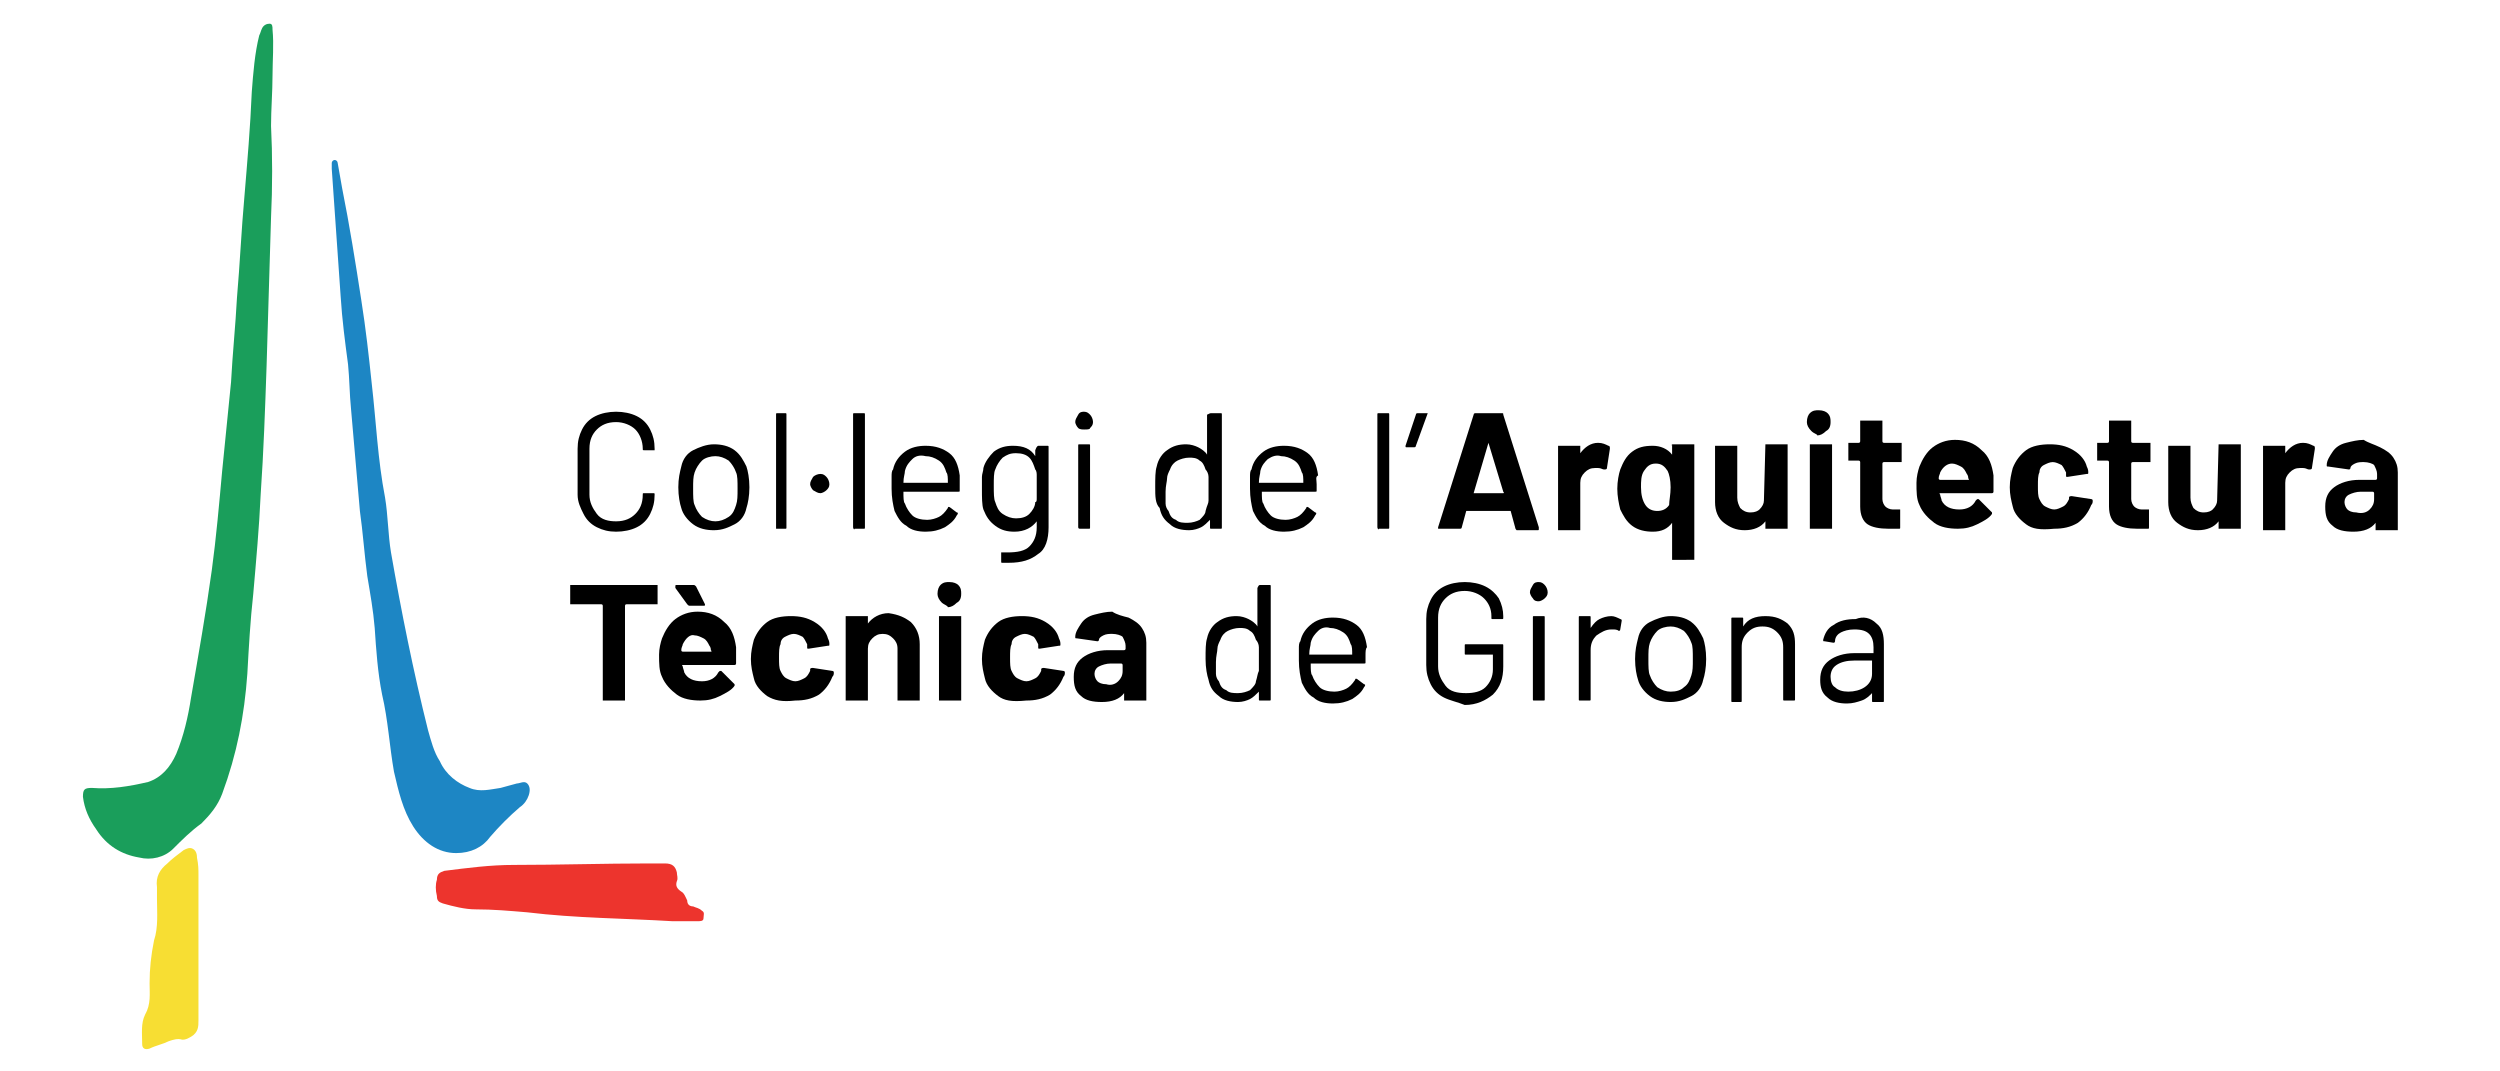 <?xml version="1.0" encoding="utf-8"?>
<!-- Generator: Adobe Illustrator 24.0.1, SVG Export Plug-In . SVG Version: 6.00 Build 0)  -->
<svg version="1.1" id="Capa_1" xmlns="http://www.w3.org/2000/svg" xmlns:xlink="http://www.w3.org/1999/xlink" x="0px" y="0px"
	 viewBox="0 0 168.8 72.3" style="enable-background:new 0 0 168.8 72.3;" xml:space="preserve">
<style type="text/css">
	.st0{fill:#1A9E5B;}
	.st1{fill:#1D86C4;}
	.st2{fill:#ED342D;}
	.st3{fill:#F7DE33;}
</style>
<path class="st0" d="M18.3,14.7c-0.1,3.3-0.2,6.7-0.3,10c-0.1,2.9-0.2,5.8-0.4,8.7c-0.1,2.2-0.3,4.4-0.5,6.7
	c-0.2,1.8-0.3,3.6-0.4,5.4c-0.2,2.8-0.7,5.4-1.7,8.1c-0.3,0.8-0.8,1.4-1.4,2c-0.7,0.5-1.3,1.1-1.9,1.7c-0.6,0.6-1.5,0.8-2.3,0.6
	c-1.2-0.2-2.2-0.8-2.9-1.9c-0.5-0.7-0.8-1.4-0.9-2.2c0-0.5,0.1-0.6,0.6-0.6c1.3,0.1,2.5-0.1,3.8-0.4c0.9-0.3,1.5-1,1.9-1.9
	c0.5-1.2,0.8-2.5,1-3.8c0.5-2.9,1-5.7,1.4-8.6c0.3-2.2,0.5-4.5,0.7-6.7c0.2-2,0.4-4,0.6-6c0.1-1.9,0.3-3.8,0.4-5.7
	c0.2-2.3,0.3-4.6,0.5-6.8c0.2-2.4,0.4-4.7,0.5-7.1c0.1-1.3,0.2-2.6,0.5-3.8c0.1-0.2,0.1-0.3,0.2-0.5c0.1-0.2,0.3-0.3,0.5-0.3
	c0.2,0,0.2,0.2,0.2,0.4c0.1,1,0,2.1,0,3.1c0,1.1-0.1,2.3-0.1,3.4C18.4,10.5,18.4,12.6,18.3,14.7"/>
<path class="st1" d="M30.8,57.6c-1.2,0-2.2-0.7-2.9-1.8c-0.7-1.1-1-2.4-1.3-3.7c-0.3-1.7-0.4-3.5-0.8-5.2c-0.3-1.5-0.4-3-0.5-4.5
	c-0.1-1.2-0.3-2.3-0.5-3.5c-0.2-1.5-0.3-3-0.5-4.4c-0.2-2.3-0.4-4.6-0.6-6.9c-0.1-1-0.1-2-0.2-3c-0.2-1.5-0.4-3-0.5-4.6
	c-0.1-1.4-0.2-2.8-0.3-4.3c-0.1-1.4-0.2-2.9-0.3-4.3c0-0.1,0-0.3,0-0.4c0-0.1,0.1-0.2,0.2-0.2c0.1,0,0.2,0.1,0.2,0.2
	c0.1,0.6,0.2,1.1,0.3,1.7c0.5,2.5,0.9,5,1.3,7.6c0.3,1.9,0.5,3.7,0.7,5.6c0.3,2.6,0.4,5.1,0.9,7.7c0.2,1.2,0.2,2.5,0.4,3.7
	c0.7,4,1.5,8,2.5,12c0.2,0.7,0.4,1.5,0.8,2.1c0.4,0.9,1.2,1.5,2,1.8c0.7,0.3,1.4,0.1,2.1,0c0.4-0.1,0.7-0.2,1.1-0.3
	c0.2,0,0.5-0.2,0.7,0c0.2,0.2,0.2,0.5,0.1,0.8c-0.1,0.3-0.3,0.6-0.6,0.8c-0.7,0.6-1.4,1.3-2,2C32.6,57.2,31.8,57.6,30.8,57.6"/>
<path class="st2" d="M45.4,62.2c-3.3-0.2-6.5-0.2-9.8-0.6c-1.2-0.1-2.3-0.2-3.5-0.2c-0.7,0-1.5-0.2-2.2-0.4
	c-0.3-0.1-0.4-0.2-0.4-0.5c-0.1-0.4-0.1-0.8,0-1.1c0-0.4,0.2-0.5,0.5-0.6c1.6-0.2,3.1-0.4,4.7-0.4c3,0,6.1-0.1,9.1-0.1
	c0.4,0,0.8,0,1.1,0c0.5,0,0.7,0.2,0.8,0.6c0,0.2,0.1,0.4,0,0.6c-0.1,0.3,0,0.5,0.3,0.7c0.2,0.1,0.3,0.4,0.4,0.6
	c0,0.3,0.2,0.4,0.4,0.4c0.2,0.1,0.4,0.1,0.6,0.3c0.2,0.1,0.1,0.3,0.1,0.5c0,0.2-0.2,0.2-0.4,0.2C46.6,62.2,46,62.2,45.4,62.2"/>
<path class="st3" d="M13.4,59.1c0,1.8,0,3.7,0,5.5c0,1.4,0,2.9,0,4.3c0,0.4,0,0.8-0.5,1.1c-0.2,0.1-0.3,0.2-0.6,0.2
	c-0.3-0.1-0.6,0-0.9,0.1c-0.4,0.2-0.9,0.3-1.3,0.5c-0.3,0.1-0.5,0-0.5-0.3c0-0.7-0.1-1.4,0.2-2c0.4-0.7,0.3-1.4,0.3-2.1
	c0-1,0.1-1.9,0.3-2.9c0.3-0.9,0.2-1.9,0.2-2.8c0-0.3,0-0.5,0-0.8c-0.1-0.7,0.2-1.2,0.7-1.6c0.3-0.3,0.7-0.6,1.1-0.9
	c0.2-0.1,0.4-0.2,0.6-0.1c0.2,0.1,0.3,0.3,0.3,0.6C13.4,58.4,13.4,58.7,13.4,59.1C13.4,59.1,13.4,59.1,13.4,59.1"/>
<g>
	<path d="M40.3,35.6c-0.4-0.2-0.7-0.5-0.9-0.9S39,33.9,39,33.4v-3.1c0-0.5,0.1-0.9,0.3-1.3c0.2-0.4,0.5-0.7,0.9-0.9
		c0.4-0.2,0.9-0.3,1.4-0.3c0.5,0,1,0.1,1.4,0.3c0.4,0.2,0.7,0.5,0.9,0.9c0.2,0.4,0.3,0.8,0.3,1.3c0,0,0,0.1,0,0.1s0,0-0.1,0l-0.6,0
		c-0.1,0-0.1,0-0.1-0.1v0c0-0.5-0.2-1-0.5-1.3c-0.3-0.3-0.8-0.5-1.3-0.5c-0.6,0-1,0.2-1.3,0.5c-0.3,0.3-0.5,0.7-0.5,1.3v3.1
		c0,0.5,0.2,0.9,0.5,1.3s0.8,0.5,1.3,0.5c0.6,0,1-0.2,1.3-0.5c0.3-0.3,0.5-0.7,0.5-1.3v0c0-0.1,0-0.1,0.1-0.1l0.6,0
		c0.1,0,0.1,0,0.1,0.1c0,0.5-0.1,0.9-0.3,1.3c-0.2,0.4-0.5,0.7-0.9,0.9c-0.4,0.2-0.9,0.3-1.4,0.3C41.1,35.9,40.7,35.8,40.3,35.6z"/>
	<path d="M46.8,35.4c-0.4-0.3-0.7-0.7-0.8-1.1c-0.1-0.3-0.2-0.8-0.2-1.4s0.1-1,0.2-1.4c0.1-0.5,0.4-0.9,0.8-1.1s0.9-0.4,1.4-0.4
		c0.5,0,1,0.1,1.4,0.4s0.6,0.7,0.8,1.1c0.1,0.3,0.2,0.8,0.2,1.4c0,0.6-0.1,1.1-0.2,1.4c-0.1,0.5-0.4,0.9-0.8,1.1s-0.8,0.4-1.4,0.4
		C47.7,35.8,47.2,35.7,46.8,35.4z M49.2,34.9c0.3-0.2,0.4-0.5,0.5-0.8c0.1-0.3,0.1-0.6,0.1-1.1c0-0.5,0-0.9-0.1-1.1
		c-0.1-0.3-0.3-0.6-0.5-0.8c-0.3-0.2-0.6-0.3-0.9-0.3s-0.7,0.1-0.9,0.3s-0.4,0.5-0.5,0.8c-0.1,0.3-0.1,0.6-0.1,1.1
		c0,0.5,0,0.9,0.1,1.1c0.1,0.3,0.3,0.6,0.5,0.8c0.3,0.2,0.6,0.3,0.9,0.3C48.6,35.2,48.9,35.1,49.2,34.9z"/>
	<path d="M52.4,35.6V28c0-0.1,0-0.1,0.1-0.1H53c0.1,0,0.1,0,0.1,0.1v7.6c0,0.1,0,0.1-0.1,0.1h-0.6C52.4,35.8,52.4,35.7,52.4,35.6z"
		/>
	<path d="M54.9,33.1c-0.1-0.1-0.2-0.3-0.2-0.4c0-0.2,0.1-0.3,0.2-0.5c0.1-0.1,0.3-0.2,0.5-0.2c0.2,0,0.3,0.1,0.4,0.2
		s0.2,0.3,0.2,0.5c0,0.2-0.1,0.3-0.2,0.4s-0.3,0.2-0.4,0.2C55.2,33.3,55.1,33.2,54.9,33.1z"/>
	<path d="M57.6,35.6V28c0-0.1,0-0.1,0.1-0.1h0.6c0.1,0,0.1,0,0.1,0.1v7.6c0,0.1,0,0.1-0.1,0.1h-0.6C57.7,35.8,57.6,35.7,57.6,35.6z"
		/>
	<path d="M64.8,32.7v0.4c0,0.1,0,0.1-0.1,0.1H61c0,0,0,0,0,0c0,0.4,0,0.7,0.1,0.8c0.1,0.3,0.3,0.6,0.5,0.8s0.6,0.3,1,0.3
		c0.3,0,0.6-0.1,0.8-0.2c0.2-0.1,0.4-0.3,0.6-0.6c0-0.1,0.1-0.1,0.2,0l0.4,0.3c0.1,0,0.1,0.1,0,0.2c-0.2,0.4-0.5,0.6-0.8,0.8
		c-0.4,0.2-0.8,0.3-1.3,0.3c-0.5,0-1-0.1-1.3-0.4c-0.4-0.2-0.6-0.6-0.8-1c-0.1-0.4-0.2-0.9-0.2-1.5c0-0.3,0-0.6,0-0.8s0-0.4,0.1-0.5
		c0.1-0.5,0.4-0.9,0.8-1.2c0.4-0.3,0.9-0.4,1.4-0.4c0.7,0,1.2,0.2,1.6,0.5c0.4,0.3,0.6,0.8,0.7,1.5C64.8,32.2,64.8,32.4,64.8,32.7z
		 M61.6,31c-0.2,0.2-0.4,0.4-0.5,0.8c0,0.2-0.1,0.4-0.1,0.8c0,0,0,0,0,0H64c0,0,0,0,0,0c0-0.3,0-0.6-0.1-0.7
		c-0.1-0.3-0.2-0.6-0.5-0.8c-0.3-0.2-0.6-0.3-0.9-0.3C62.1,30.7,61.8,30.8,61.6,31z"/>
	<path d="M70.1,30.1h0.6c0.1,0,0.1,0,0.1,0.1v5.4c0,0.8-0.2,1.5-0.7,1.8c-0.5,0.4-1.1,0.6-2,0.6c-0.2,0-0.3,0-0.4,0
		c-0.1,0-0.1,0-0.1-0.1l0-0.5c0,0,0-0.1,0-0.1s0,0,0.1,0l0.3,0c0.7,0,1.2-0.1,1.5-0.4c0.3-0.3,0.5-0.7,0.5-1.3v-0.4c0,0,0,0,0,0
		c0,0,0,0,0,0c-0.3,0.4-0.8,0.7-1.5,0.7c-0.5,0-0.9-0.1-1.3-0.4c-0.4-0.3-0.6-0.6-0.8-1.1c-0.1-0.3-0.1-0.8-0.1-1.4
		c0-0.3,0-0.6,0-0.8c0-0.2,0.1-0.4,0.1-0.6c0.1-0.4,0.4-0.8,0.7-1.1c0.4-0.3,0.8-0.4,1.3-0.4c0.7,0,1.2,0.2,1.5,0.7c0,0,0,0,0,0
		s0,0,0,0v-0.4C70,30.1,70.1,30.1,70.1,30.1z M70,33.6c0-0.2,0-0.4,0-0.7c0-0.4,0-0.6,0-0.8c0-0.1,0-0.3-0.1-0.4
		c-0.1-0.3-0.2-0.6-0.4-0.8c-0.2-0.2-0.5-0.3-0.9-0.3c-0.4,0-0.6,0.1-0.9,0.3c-0.2,0.2-0.4,0.5-0.5,0.8c-0.1,0.2-0.1,0.6-0.1,1.1
		c0,0.5,0,0.9,0.1,1.1c0.1,0.3,0.2,0.6,0.5,0.8c0.3,0.2,0.6,0.3,0.9,0.3c0.4,0,0.7-0.1,0.9-0.3s0.4-0.5,0.4-0.8
		C70,33.9,70,33.8,70,33.6z"/>
	<path d="M72.8,28.9c-0.1-0.1-0.2-0.3-0.2-0.4c0-0.2,0.1-0.3,0.2-0.5s0.3-0.2,0.4-0.2c0.2,0,0.3,0.1,0.4,0.2s0.2,0.3,0.2,0.5
		c0,0.2-0.1,0.3-0.2,0.4C73.6,29,73.4,29,73.2,29C73.1,29,72.9,29,72.8,28.9z M72.8,35.6v-5.5c0-0.1,0-0.1,0.1-0.1h0.6
		c0.1,0,0.1,0,0.1,0.1v5.5c0,0.1,0,0.1-0.1,0.1h-0.6C72.9,35.7,72.8,35.7,72.8,35.6z"/>
	<path d="M81.8,27.9h0.6c0.1,0,0.1,0,0.1,0.1v7.6c0,0.1,0,0.1-0.1,0.1h-0.6c-0.1,0-0.1,0-0.1-0.1v-0.5c0,0,0,0,0,0c0,0,0,0,0,0
		c-0.2,0.2-0.4,0.4-0.6,0.5s-0.5,0.2-0.8,0.2c-0.5,0-1-0.1-1.3-0.4c-0.4-0.3-0.6-0.6-0.7-1.1C78,34,78,33.5,78,32.9
		c0-0.6,0-1.1,0.1-1.4c0.1-0.5,0.4-0.9,0.7-1.1c0.4-0.3,0.8-0.4,1.3-0.4c0.3,0,0.6,0.1,0.8,0.2c0.2,0.1,0.5,0.3,0.6,0.5c0,0,0,0,0,0
		c0,0,0,0,0,0V28C81.7,27.9,81.7,27.9,81.8,27.9z M81.6,33.8c0-0.2,0-0.5,0-0.8c0-0.4,0-0.6,0-0.8c0-0.2-0.1-0.4-0.2-0.5
		c-0.1-0.3-0.2-0.5-0.4-0.6c-0.2-0.2-0.5-0.2-0.7-0.2c-0.3,0-0.6,0.1-0.8,0.2c-0.2,0.1-0.4,0.3-0.5,0.6c-0.1,0.2-0.2,0.4-0.2,0.6
		c0,0.2-0.1,0.5-0.1,0.9c0,0.4,0,0.6,0,0.8c0,0.2,0.1,0.4,0.2,0.5c0.1,0.3,0.2,0.5,0.5,0.6c0.2,0.2,0.5,0.2,0.8,0.2
		c0.3,0,0.6-0.1,0.8-0.2c0.2-0.2,0.4-0.4,0.4-0.6C81.5,34.1,81.6,34,81.6,33.8z"/>
	<path d="M88.9,32.7v0.4c0,0.1,0,0.1-0.1,0.1h-3.6c0,0,0,0,0,0c0,0.4,0,0.7,0.1,0.8c0.1,0.3,0.3,0.6,0.5,0.8s0.6,0.3,1,0.3
		c0.3,0,0.6-0.1,0.8-0.2c0.2-0.1,0.4-0.3,0.6-0.6c0-0.1,0.1-0.1,0.2,0l0.4,0.3c0.1,0,0.1,0.1,0,0.2c-0.2,0.4-0.5,0.6-0.8,0.8
		c-0.4,0.2-0.8,0.3-1.3,0.3c-0.5,0-1-0.1-1.3-0.4c-0.4-0.2-0.6-0.6-0.8-1c-0.1-0.4-0.2-0.9-0.2-1.5c0-0.3,0-0.6,0-0.8s0-0.4,0.1-0.5
		c0.1-0.5,0.4-0.9,0.8-1.2c0.4-0.3,0.9-0.4,1.4-0.4c0.7,0,1.2,0.2,1.6,0.5c0.4,0.3,0.6,0.8,0.7,1.5C88.8,32.2,88.9,32.4,88.9,32.7z
		 M85.6,31c-0.2,0.2-0.4,0.4-0.5,0.8c0,0.2-0.1,0.4-0.1,0.8c0,0,0,0,0,0H88c0,0,0,0,0,0c0-0.3,0-0.6-0.1-0.7
		c-0.1-0.3-0.2-0.6-0.5-0.8c-0.3-0.2-0.6-0.3-0.9-0.3C86.2,30.7,85.9,30.8,85.6,31z"/>
	<path d="M93,35.6V28c0-0.1,0-0.1,0.1-0.1h0.6c0.1,0,0.1,0,0.1,0.1v7.6c0,0.1,0,0.1-0.1,0.1h-0.6C93.1,35.8,93,35.7,93,35.6z"/>
	<path d="M96.4,27.9C96.4,28,96.4,28,96.4,27.9l-0.8,2.2c0,0.1-0.1,0.1-0.1,0.1H95c-0.1,0-0.1,0-0.1-0.1l0.7-2.1
		c0-0.1,0.1-0.1,0.1-0.1L96.4,27.9C96.4,27.9,96.4,27.9,96.4,27.9z"/>
</g>
<g>
	<path d="M102.3,35.6l-0.3-1.1c0,0,0,0-0.1,0h-2.8c0,0,0,0-0.1,0l-0.3,1.1c0,0.1-0.1,0.1-0.1,0.1h-1.4c0,0-0.1,0-0.1,0
		c0,0,0-0.1,0-0.1l2.4-7.6c0-0.1,0.1-0.1,0.1-0.1h1.8c0.1,0,0.1,0,0.1,0.1l2.4,7.6c0,0,0,0,0,0.1c0,0.1,0,0.1-0.1,0.1h-1.4
		C102.4,35.8,102.3,35.7,102.3,35.6z M99.5,33.3h2c0,0,0.1,0,0-0.1l-1-3.3c0,0,0,0,0,0c0,0,0,0,0,0L99.5,33.3
		C99.5,33.3,99.5,33.3,99.5,33.3z"/>
	<path d="M108.6,30.1c0.1,0,0.1,0.1,0.1,0.2l-0.2,1.3c0,0.1-0.1,0.1-0.2,0.1c-0.1,0-0.2-0.1-0.4-0.1c-0.1,0-0.1,0-0.2,0
		c-0.3,0-0.5,0.1-0.7,0.3c-0.2,0.2-0.3,0.4-0.3,0.7v3.1c0,0,0,0.1,0,0.1c0,0-0.1,0-0.1,0h-1.3c0,0-0.1,0-0.1,0c0,0,0-0.1,0-0.1v-5.5
		c0,0,0-0.1,0-0.1c0,0,0.1,0,0.1,0h1.3c0,0,0.1,0,0.1,0c0,0,0,0.1,0,0.1v0.4c0,0,0,0,0,0c0,0,0,0,0,0c0.3-0.4,0.7-0.7,1.2-0.7
		C108.2,29.9,108.4,30,108.6,30.1z"/>
	<path d="M112.9,30C112.9,30,112.9,30,112.9,30l1.4,0c0,0,0.1,0,0.1,0s0,0.1,0,0.1v7.6c0,0,0,0.1,0,0.1c0,0-0.1,0-0.1,0H113
		c0,0-0.1,0-0.1,0c0,0,0-0.1,0-0.1v-2.4c0,0,0,0,0,0c0,0,0,0,0,0c-0.3,0.4-0.7,0.6-1.3,0.6c-0.5,0-1-0.1-1.4-0.4s-0.6-0.7-0.8-1.1
		c-0.1-0.4-0.2-0.9-0.2-1.4c0-0.5,0.1-1,0.2-1.3c0.2-0.5,0.4-0.9,0.8-1.2s0.8-0.4,1.4-0.4c0.5,0,1,0.2,1.3,0.6c0,0,0,0,0,0
		c0,0,0,0,0,0L112.9,30C112.8,30.1,112.9,30.1,112.9,30z M112.8,32.9c0-0.5-0.1-0.9-0.2-1.1c-0.2-0.3-0.4-0.5-0.8-0.5
		c-0.4,0-0.6,0.2-0.8,0.5c-0.2,0.3-0.2,0.7-0.2,1.1c0,0.5,0.1,0.9,0.3,1.2c0.2,0.3,0.5,0.4,0.8,0.4c0.3,0,0.6-0.1,0.8-0.4
		C112.7,33.8,112.8,33.4,112.8,32.9z"/>
	<path d="M119.2,30C119.2,30,119.3,30,119.2,30l1.4,0c0,0,0.1,0,0.1,0s0,0.1,0,0.1v5.5c0,0,0,0.1,0,0.1c0,0-0.1,0-0.1,0h-1.3
		c0,0-0.1,0-0.1,0c0,0,0-0.1,0-0.1v-0.4c0,0,0,0,0,0s0,0,0,0c-0.3,0.4-0.8,0.6-1.4,0.6c-0.6,0-1-0.2-1.4-0.5
		c-0.4-0.3-0.6-0.8-0.6-1.4v-3.7c0,0,0-0.1,0-0.1c0,0,0.1,0,0.1,0h1.3c0,0,0.1,0,0.1,0c0,0,0,0.1,0,0.1v3.4c0,0.3,0.1,0.5,0.2,0.7
		c0.2,0.2,0.4,0.3,0.7,0.3c0.3,0,0.5-0.1,0.6-0.2c0.2-0.2,0.3-0.4,0.3-0.6L119.2,30C119.2,30.1,119.2,30.1,119.2,30z"/>
	<path d="M122.3,29.1c-0.2-0.2-0.3-0.4-0.3-0.6c0-0.3,0.1-0.5,0.2-0.6c0.2-0.2,0.4-0.2,0.6-0.2c0.3,0,0.5,0.1,0.6,0.2
		c0.2,0.2,0.2,0.4,0.2,0.6c0,0.3-0.1,0.5-0.3,0.6c-0.2,0.2-0.4,0.3-0.6,0.3C122.7,29.3,122.5,29.3,122.3,29.1z M122.2,35.7
		C122.1,35.7,122.1,35.7,122.2,35.7l0-5.6c0,0,0-0.1,0-0.1c0,0,0.1,0,0.1,0h1.3c0,0,0.1,0,0.1,0c0,0,0,0.1,0,0.1v5.5
		c0,0,0,0.1,0,0.1c0,0-0.1,0-0.1,0L122.2,35.7C122.2,35.8,122.2,35.7,122.2,35.7z"/>
	<path d="M128.4,31.2C128.4,31.2,128.3,31.3,128.4,31.2l-1.2,0c0,0-0.1,0-0.1,0.1v2.4c0,0.2,0.1,0.4,0.2,0.5
		c0.1,0.1,0.3,0.2,0.5,0.2h0.4c0,0,0.1,0,0.1,0s0,0.1,0,0.1v1.1c0,0.1,0,0.1-0.1,0.1c-0.3,0-0.5,0-0.7,0c-0.6,0-1.1-0.1-1.4-0.3
		c-0.3-0.2-0.5-0.6-0.5-1.2v-3c0,0,0-0.1-0.1-0.1h-0.6c0,0-0.1,0-0.1,0s0-0.1,0-0.1v-1c0,0,0-0.1,0-0.1s0.1,0,0.1,0h0.6
		c0,0,0.1,0,0.1-0.1v-1.3c0,0,0-0.1,0-0.1c0,0,0.1,0,0.1,0h1.3c0,0,0.1,0,0.1,0c0,0,0,0.1,0,0.1v1.3c0,0,0,0.1,0.1,0.1h1.1
		c0,0,0.1,0,0.1,0c0,0,0,0.1,0,0.1L128.4,31.2C128.4,31.2,128.4,31.2,128.4,31.2z"/>
	<path d="M134.6,33.2c0,0.1-0.1,0.1-0.1,0.1H131c0,0-0.1,0,0,0.1c0,0.1,0.1,0.3,0.1,0.4c0.2,0.4,0.6,0.6,1.2,0.6
		c0.5,0,0.9-0.2,1.1-0.6c0,0,0.1-0.1,0.1-0.1c0,0,0,0,0.1,0l0.8,0.8c0,0,0.1,0.1,0.1,0.1c0,0,0,0,0,0.1c-0.2,0.3-0.6,0.5-1,0.7
		c-0.4,0.2-0.8,0.3-1.3,0.3c-0.6,0-1.2-0.1-1.6-0.4c-0.4-0.3-0.8-0.7-1-1.2c-0.2-0.4-0.2-0.9-0.2-1.5c0-0.4,0.1-0.8,0.2-1.1
		c0.2-0.5,0.5-1,0.9-1.3s0.9-0.5,1.5-0.5c0.7,0,1.3,0.2,1.8,0.7c0.5,0.4,0.7,1,0.8,1.7C134.6,32.6,134.6,32.9,134.6,33.2z M131,31.9
		c0,0.1-0.1,0.2-0.1,0.4c0,0,0,0.1,0.1,0.1h1.9c0,0,0.1,0,0-0.1c0-0.2-0.1-0.3-0.1-0.3c-0.1-0.2-0.2-0.4-0.4-0.5
		c-0.2-0.1-0.4-0.2-0.6-0.2C131.5,31.3,131.2,31.5,131,31.9z"/>
	<path d="M136.8,35.4c-0.4-0.3-0.8-0.7-0.9-1.2c-0.1-0.4-0.2-0.8-0.2-1.3c0-0.5,0.1-0.9,0.2-1.3c0.2-0.5,0.5-0.9,0.9-1.2
		c0.4-0.3,1-0.4,1.6-0.4s1.1,0.1,1.6,0.4s0.8,0.7,0.9,1.1c0.1,0.2,0.1,0.3,0.1,0.4v0c0,0.1,0,0.1-0.1,0.1l-1.3,0.2h0
		c-0.1,0-0.1,0-0.1-0.1l0-0.2c-0.1-0.2-0.2-0.4-0.3-0.5c-0.2-0.1-0.4-0.2-0.6-0.2c-0.2,0-0.4,0.1-0.6,0.2c-0.2,0.1-0.3,0.3-0.3,0.5
		c-0.1,0.2-0.1,0.5-0.1,0.9s0,0.7,0.1,0.9c0.1,0.2,0.2,0.4,0.4,0.5c0.2,0.1,0.4,0.2,0.6,0.2c0.2,0,0.4-0.1,0.6-0.2s0.3-0.3,0.4-0.5
		c0,0,0,0,0-0.1c0,0,0,0,0,0c0-0.1,0.1-0.1,0.2-0.1l1.3,0.2c0.1,0,0.1,0.1,0.1,0.1c0,0.1,0,0.2-0.1,0.3c-0.2,0.5-0.5,0.9-0.9,1.2
		c-0.5,0.3-1,0.4-1.6,0.4C137.7,35.8,137.2,35.7,136.8,35.4z"/>
	<path d="M145.2,31.2C145.2,31.2,145.2,31.3,145.2,31.2l-1.2,0c0,0-0.1,0-0.1,0.1v2.4c0,0.2,0.1,0.4,0.2,0.5
		c0.1,0.1,0.3,0.2,0.5,0.2h0.4c0,0,0.1,0,0.1,0s0,0.1,0,0.1v1.1c0,0.1,0,0.1-0.1,0.1c-0.3,0-0.5,0-0.7,0c-0.6,0-1.1-0.1-1.4-0.3
		c-0.3-0.2-0.5-0.6-0.5-1.2v-3c0,0,0-0.1-0.1-0.1h-0.6c0,0-0.1,0-0.1,0s0-0.1,0-0.1v-1c0,0,0-0.1,0-0.1s0.1,0,0.1,0h0.6
		c0,0,0.1,0,0.1-0.1v-1.3c0,0,0-0.1,0-0.1c0,0,0.1,0,0.1,0h1.3c0,0,0.1,0,0.1,0c0,0,0,0.1,0,0.1v1.3c0,0,0,0.1,0.1,0.1h1.1
		c0,0,0.1,0,0.1,0c0,0,0,0.1,0,0.1L145.2,31.2C145.3,31.2,145.3,31.2,145.2,31.2z"/>
	<path d="M149.8,30C149.8,30,149.9,30,149.8,30l1.4,0c0,0,0.1,0,0.1,0s0,0.1,0,0.1v5.5c0,0,0,0.1,0,0.1c0,0-0.1,0-0.1,0h-1.3
		c0,0-0.1,0-0.1,0c0,0,0-0.1,0-0.1v-0.4c0,0,0,0,0,0s0,0,0,0c-0.3,0.4-0.8,0.6-1.4,0.6c-0.6,0-1-0.2-1.4-0.5
		c-0.4-0.3-0.6-0.8-0.6-1.4v-3.7c0,0,0-0.1,0-0.1c0,0,0.1,0,0.1,0h1.3c0,0,0.1,0,0.1,0c0,0,0,0.1,0,0.1v3.4c0,0.3,0.1,0.5,0.2,0.7
		c0.2,0.2,0.4,0.3,0.7,0.3c0.3,0,0.5-0.1,0.6-0.2c0.2-0.2,0.3-0.4,0.3-0.6L149.8,30C149.8,30.1,149.8,30.1,149.8,30z"/>
	<path d="M156.2,30.1c0.1,0,0.1,0.1,0.1,0.2l-0.2,1.3c0,0.1-0.1,0.1-0.2,0.1c-0.1,0-0.2-0.1-0.4-0.1c-0.1,0-0.1,0-0.2,0
		c-0.3,0-0.5,0.1-0.7,0.3c-0.2,0.2-0.3,0.4-0.3,0.7v3.1c0,0,0,0.1,0,0.1c0,0-0.1,0-0.1,0h-1.3c0,0-0.1,0-0.1,0c0,0,0-0.1,0-0.1v-5.5
		c0,0,0-0.1,0-0.1c0,0,0.1,0,0.1,0h1.3c0,0,0.1,0,0.1,0c0,0,0,0.1,0,0.1v0.4c0,0,0,0,0,0c0,0,0,0,0,0c0.3-0.4,0.7-0.7,1.2-0.7
		C155.8,29.9,156,30,156.2,30.1z"/>
	<path d="M160.7,30.2c0.4,0.2,0.7,0.4,0.9,0.7c0.2,0.3,0.3,0.6,0.3,1v3.8c0,0,0,0.1,0,0.1c0,0-0.1,0-0.1,0h-1.3c0,0-0.1,0-0.1,0
		c0,0,0-0.1,0-0.1v-0.4c0,0,0,0,0,0c0,0,0,0,0,0c-0.3,0.4-0.8,0.6-1.5,0.6c-0.6,0-1.1-0.1-1.4-0.4c-0.4-0.3-0.5-0.7-0.5-1.3
		c0-0.6,0.2-1,0.6-1.3c0.4-0.3,1-0.5,1.7-0.5h1.1c0,0,0.1,0,0.1-0.1V32c0-0.2-0.1-0.4-0.2-0.6c-0.1-0.1-0.4-0.2-0.7-0.2
		c-0.2,0-0.4,0-0.6,0.1c-0.2,0.1-0.3,0.2-0.3,0.3c0,0.1-0.1,0.1-0.1,0.1l-1.4-0.2c-0.1,0-0.1,0-0.1-0.1c0-0.3,0.2-0.6,0.4-0.9
		s0.5-0.5,0.9-0.6c0.4-0.1,0.8-0.2,1.2-0.2C159.9,29.9,160.3,30,160.7,30.2z M160,34.4c0.2-0.2,0.3-0.4,0.3-0.7v-0.4
		c0,0,0-0.1-0.1-0.1h-0.8c-0.3,0-0.6,0.1-0.8,0.2c-0.2,0.1-0.3,0.3-0.3,0.5c0,0.2,0.1,0.4,0.2,0.5c0.1,0.1,0.3,0.2,0.6,0.2
		C159.5,34.7,159.8,34.6,160,34.4z"/>
</g>
<g>
	<path d="M44.4,39.5C44.4,39.6,44.4,39.6,44.4,39.5l0,1.2c0,0,0,0.1,0,0.1c0,0-0.1,0-0.1,0h-2c0,0-0.1,0-0.1,0.1v6.3
		c0,0,0,0.1,0,0.1c0,0-0.1,0-0.1,0h-1.3c0,0-0.1,0-0.1,0c0,0,0-0.1,0-0.1v-6.3c0,0,0-0.1-0.1-0.1h-2c0,0-0.1,0-0.1,0s0-0.1,0-0.1
		v-1.1c0,0,0-0.1,0-0.1s0.1,0,0.1,0L44.4,39.5C44.3,39.5,44.4,39.5,44.4,39.5z"/>
	<path d="M49.7,44.8c0,0.1-0.1,0.1-0.1,0.1h-3.5c0,0-0.1,0,0,0.1c0,0.1,0.1,0.3,0.1,0.4c0.2,0.4,0.6,0.6,1.2,0.6
		c0.5,0,0.9-0.2,1.1-0.6c0,0,0.1-0.1,0.1-0.1c0,0,0,0,0.1,0l0.8,0.8c0,0,0.1,0.1,0.1,0.1c0,0,0,0,0,0.1c-0.2,0.3-0.6,0.5-1,0.7
		c-0.4,0.2-0.8,0.3-1.3,0.3c-0.6,0-1.2-0.1-1.6-0.4c-0.4-0.3-0.8-0.7-1-1.2c-0.2-0.4-0.2-0.9-0.2-1.5c0-0.4,0.1-0.8,0.2-1.1
		c0.2-0.5,0.5-1,0.9-1.3s0.9-0.5,1.5-0.5c0.7,0,1.3,0.2,1.8,0.7c0.5,0.4,0.7,1,0.8,1.7C49.7,44.1,49.7,44.5,49.7,44.8z M47.6,40.8
		c0,0.1,0,0.1-0.1,0.1h-0.9c-0.1,0-0.1,0-0.2-0.1l-0.8-1.1c0,0,0,0,0-0.1c0-0.1,0-0.1,0.1-0.1h1.1c0.1,0,0.1,0,0.2,0.1L47.6,40.8
		C47.6,40.7,47.6,40.8,47.6,40.8z M46.1,43.5c0,0.1-0.1,0.2-0.1,0.4c0,0,0,0.1,0.1,0.1h1.9c0,0,0.1,0,0-0.1c0-0.2-0.1-0.3-0.1-0.3
		c-0.1-0.2-0.2-0.4-0.4-0.5c-0.2-0.1-0.4-0.2-0.6-0.2C46.6,42.8,46.3,43.1,46.1,43.5z"/>
	<path d="M51.8,47c-0.4-0.3-0.8-0.7-0.9-1.2c-0.1-0.4-0.2-0.8-0.2-1.3c0-0.5,0.1-0.9,0.2-1.3c0.2-0.5,0.5-0.9,0.9-1.2
		c0.4-0.3,1-0.4,1.6-0.4s1.1,0.1,1.6,0.4s0.8,0.7,0.9,1.1c0.1,0.2,0.1,0.3,0.1,0.4v0c0,0.1,0,0.1-0.1,0.1l-1.3,0.2h0
		c-0.1,0-0.1,0-0.1-0.1l0-0.2c-0.1-0.2-0.2-0.4-0.3-0.5c-0.2-0.1-0.4-0.2-0.6-0.2c-0.2,0-0.4,0.1-0.6,0.2c-0.2,0.1-0.3,0.3-0.3,0.5
		c-0.1,0.2-0.1,0.5-0.1,0.9s0,0.7,0.1,0.9c0.1,0.2,0.2,0.4,0.4,0.5c0.2,0.1,0.4,0.2,0.6,0.2c0.2,0,0.4-0.1,0.6-0.2s0.3-0.3,0.4-0.5
		c0,0,0,0,0-0.1c0,0,0,0,0,0c0-0.1,0.1-0.1,0.2-0.1l1.3,0.2c0.1,0,0.1,0.1,0.1,0.1c0,0.1,0,0.2-0.1,0.3c-0.2,0.5-0.5,0.9-0.9,1.2
		c-0.5,0.3-1,0.4-1.6,0.4C52.8,47.4,52.3,47.3,51.8,47z"/>
	<path d="M61.5,42c0.4,0.4,0.6,0.9,0.6,1.5v3.7c0,0,0,0.1,0,0.1c0,0-0.1,0-0.1,0h-1.3c0,0-0.1,0-0.1,0c0,0,0-0.1,0-0.1v-3.4
		c0-0.3-0.1-0.5-0.3-0.7s-0.4-0.3-0.7-0.3s-0.5,0.1-0.7,0.3s-0.3,0.4-0.3,0.7v3.4c0,0,0,0.1,0,0.1c0,0-0.1,0-0.1,0h-1.3
		c0,0-0.1,0-0.1,0c0,0,0-0.1,0-0.1v-5.5c0,0,0-0.1,0-0.1c0,0,0.1,0,0.1,0h1.3c0,0,0.1,0,0.1,0c0,0,0,0.1,0,0.1v0.4c0,0,0,0,0,0
		c0,0,0,0,0,0c0.3-0.4,0.8-0.7,1.4-0.7C60.7,41.5,61.1,41.7,61.5,42z"/>
	<path d="M63.6,40.7c-0.2-0.2-0.3-0.4-0.3-0.6c0-0.3,0.1-0.5,0.2-0.6c0.2-0.2,0.4-0.2,0.6-0.2c0.3,0,0.5,0.1,0.6,0.2
		c0.2,0.2,0.2,0.4,0.2,0.6c0,0.3-0.1,0.5-0.3,0.6c-0.2,0.2-0.4,0.3-0.6,0.3C64,40.9,63.7,40.8,63.6,40.7z M63.4,47.3
		C63.4,47.3,63.4,47.2,63.4,47.3l0-5.6c0,0,0-0.1,0-0.1c0,0,0.1,0,0.1,0h1.3c0,0,0.1,0,0.1,0c0,0,0,0.1,0,0.1v5.5c0,0,0,0.1,0,0.1
		c0,0-0.1,0-0.1,0L63.4,47.3C63.5,47.3,63.5,47.3,63.4,47.3z"/>
	<path d="M67.4,47c-0.4-0.3-0.8-0.7-0.9-1.2c-0.1-0.4-0.2-0.8-0.2-1.3c0-0.5,0.1-0.9,0.2-1.3c0.2-0.5,0.5-0.9,0.9-1.2
		c0.4-0.3,1-0.4,1.6-0.4s1.1,0.1,1.6,0.4s0.8,0.7,0.9,1.1c0.1,0.2,0.1,0.3,0.1,0.4v0c0,0.1,0,0.1-0.1,0.1l-1.3,0.2h0
		c-0.1,0-0.1,0-0.1-0.1l0-0.2c-0.1-0.2-0.2-0.4-0.3-0.5c-0.2-0.1-0.4-0.2-0.6-0.2c-0.2,0-0.4,0.1-0.6,0.2c-0.2,0.1-0.3,0.3-0.3,0.5
		c-0.1,0.2-0.1,0.5-0.1,0.9s0,0.7,0.1,0.9c0.1,0.2,0.2,0.4,0.4,0.5c0.2,0.1,0.4,0.2,0.6,0.2c0.2,0,0.4-0.1,0.6-0.2s0.3-0.3,0.4-0.5
		c0,0,0,0,0-0.1c0,0,0,0,0,0c0-0.1,0.1-0.1,0.2-0.1l1.3,0.2c0.1,0,0.1,0.1,0.1,0.1c0,0.1,0,0.2-0.1,0.3c-0.2,0.5-0.5,0.9-0.9,1.2
		c-0.5,0.3-1,0.4-1.6,0.4C68.3,47.4,67.8,47.3,67.4,47z"/>
	<path d="M76.2,41.7c0.4,0.2,0.7,0.4,0.9,0.7c0.2,0.3,0.3,0.6,0.3,1v3.8c0,0,0,0.1,0,0.1c0,0-0.1,0-0.1,0H76c0,0-0.1,0-0.1,0
		c0,0,0-0.1,0-0.1v-0.4c0,0,0,0,0,0c0,0,0,0,0,0c-0.3,0.4-0.8,0.6-1.5,0.6c-0.6,0-1.1-0.1-1.4-0.4c-0.4-0.3-0.5-0.7-0.5-1.3
		c0-0.6,0.2-1,0.6-1.3c0.4-0.3,1-0.5,1.7-0.5h1.1c0,0,0.1,0,0.1-0.1v-0.2c0-0.2-0.1-0.4-0.2-0.6c-0.1-0.1-0.4-0.2-0.7-0.2
		c-0.2,0-0.4,0-0.6,0.1c-0.2,0.1-0.3,0.2-0.3,0.3c0,0.1-0.1,0.1-0.1,0.1l-1.4-0.2c-0.1,0-0.1,0-0.1-0.1c0-0.3,0.2-0.6,0.4-0.9
		s0.5-0.5,0.9-0.6c0.4-0.1,0.8-0.2,1.2-0.2C75.4,41.5,75.8,41.6,76.2,41.7z M75.5,46c0.2-0.2,0.3-0.4,0.3-0.7v-0.4
		c0,0,0-0.1-0.1-0.1H75c-0.3,0-0.6,0.1-0.8,0.2c-0.2,0.1-0.3,0.3-0.3,0.5c0,0.2,0.1,0.4,0.2,0.5c0.1,0.1,0.3,0.2,0.6,0.2
		C75,46.3,75.3,46.2,75.5,46z"/>
</g>
<g>
	<path d="M85.1,39.5h0.6c0.1,0,0.1,0,0.1,0.1v7.6c0,0.1,0,0.1-0.1,0.1h-0.6c-0.1,0-0.1,0-0.1-0.1v-0.5c0,0,0,0,0,0c0,0,0,0,0,0
		c-0.2,0.2-0.4,0.4-0.6,0.5s-0.5,0.2-0.8,0.2c-0.5,0-1-0.1-1.3-0.4c-0.4-0.3-0.6-0.6-0.7-1.1c-0.1-0.3-0.2-0.8-0.2-1.4
		c0-0.6,0-1.1,0.1-1.4c0.1-0.5,0.4-0.9,0.7-1.1c0.4-0.3,0.8-0.4,1.3-0.4c0.3,0,0.6,0.1,0.8,0.2c0.2,0.1,0.5,0.3,0.6,0.5c0,0,0,0,0,0
		c0,0,0,0,0,0v-2.6C85,39.5,85,39.5,85.1,39.5z M85,45.3c0-0.2,0-0.5,0-0.8c0-0.4,0-0.6,0-0.8c0-0.2-0.1-0.4-0.2-0.5
		c-0.1-0.3-0.2-0.5-0.4-0.6c-0.2-0.2-0.5-0.2-0.7-0.2c-0.3,0-0.6,0.1-0.8,0.2c-0.2,0.1-0.4,0.3-0.5,0.6c-0.1,0.2-0.2,0.4-0.2,0.6
		c0,0.2-0.1,0.5-0.1,0.9c0,0.4,0,0.6,0,0.8c0,0.2,0.1,0.4,0.2,0.5c0.1,0.3,0.2,0.5,0.5,0.6c0.2,0.2,0.5,0.2,0.8,0.2
		c0.3,0,0.6-0.1,0.8-0.2c0.2-0.2,0.4-0.4,0.4-0.6C84.9,45.7,84.9,45.5,85,45.3z"/>
	<path d="M92.2,44.3v0.4c0,0.1,0,0.1-0.1,0.1h-3.6c0,0,0,0,0,0c0,0.4,0,0.7,0.1,0.8c0.1,0.3,0.3,0.6,0.5,0.8s0.6,0.3,1,0.3
		c0.3,0,0.6-0.1,0.8-0.2c0.2-0.1,0.4-0.3,0.6-0.6c0-0.1,0.1-0.1,0.2,0l0.4,0.3c0.1,0,0.1,0.1,0,0.2c-0.2,0.4-0.5,0.6-0.8,0.8
		c-0.4,0.2-0.8,0.3-1.3,0.3c-0.5,0-1-0.1-1.3-0.4c-0.4-0.2-0.6-0.6-0.8-1c-0.1-0.4-0.2-0.9-0.2-1.5c0-0.3,0-0.6,0-0.8s0-0.4,0.1-0.5
		c0.1-0.5,0.4-0.9,0.8-1.2c0.4-0.3,0.9-0.4,1.4-0.4c0.7,0,1.2,0.2,1.6,0.5c0.4,0.3,0.6,0.8,0.7,1.5C92.2,43.8,92.2,44,92.2,44.3z
		 M89,42.6c-0.2,0.2-0.4,0.4-0.5,0.8c0,0.2-0.1,0.4-0.1,0.8c0,0,0,0,0,0h2.9c0,0,0,0,0,0c0-0.3,0-0.6-0.1-0.7
		c-0.1-0.3-0.2-0.6-0.5-0.8c-0.3-0.2-0.6-0.3-0.9-0.3C89.5,42.3,89.2,42.4,89,42.6z"/>
	<path d="M97.5,47.1c-0.4-0.2-0.7-0.5-0.9-0.9c-0.2-0.4-0.3-0.8-0.3-1.3v-3.1c0-0.5,0.1-0.9,0.3-1.3c0.2-0.4,0.5-0.7,0.9-0.9
		c0.4-0.2,0.9-0.3,1.4-0.3c0.5,0,1,0.1,1.4,0.3s0.7,0.5,0.9,0.8c0.2,0.4,0.3,0.8,0.3,1.2v0.1c0,0.1,0,0.1-0.1,0.1h-0.6
		c-0.1,0-0.1,0-0.1-0.1v-0.1c0-0.5-0.2-0.9-0.5-1.2c-0.3-0.3-0.8-0.5-1.3-0.5c-0.6,0-1,0.2-1.3,0.5c-0.3,0.3-0.5,0.7-0.5,1.3V45
		c0,0.5,0.2,0.9,0.5,1.3s0.8,0.5,1.4,0.5c0.5,0,1-0.1,1.3-0.4s0.5-0.7,0.5-1.2v-1c0,0,0,0,0,0H99c-0.1,0-0.1,0-0.1-0.1v-0.5
		c0-0.1,0-0.1,0.1-0.1h2.4c0.1,0,0.1,0,0.1,0.1v1.4c0,0.8-0.2,1.4-0.7,1.9c-0.5,0.4-1.1,0.7-1.9,0.7C98.4,47.4,97.9,47.3,97.5,47.1z
		"/>
	<path d="M103.5,40.4c-0.1-0.1-0.2-0.3-0.2-0.4c0-0.2,0.1-0.3,0.2-0.5s0.3-0.2,0.4-0.2c0.2,0,0.3,0.1,0.4,0.2s0.2,0.3,0.2,0.5
		c0,0.2-0.1,0.3-0.2,0.4c-0.1,0.1-0.3,0.2-0.4,0.2C103.8,40.6,103.6,40.6,103.5,40.4z M103.5,47.2v-5.5c0-0.1,0-0.1,0.1-0.1h0.6
		c0.1,0,0.1,0,0.1,0.1v5.5c0,0.1,0,0.1-0.1,0.1h-0.6C103.5,47.3,103.5,47.3,103.5,47.2z"/>
	<path d="M109.4,41.8c0.1,0,0.1,0.1,0.1,0.1l-0.1,0.6c0,0.1-0.1,0.1-0.1,0.1c-0.1-0.1-0.3-0.1-0.4-0.1l-0.1,0c-0.4,0-0.7,0.2-1,0.4
		c-0.3,0.3-0.4,0.6-0.4,1v3.3c0,0.1,0,0.1-0.1,0.1h-0.6c-0.1,0-0.1,0-0.1-0.1v-5.5c0-0.1,0-0.1,0.1-0.1h0.6c0.1,0,0.1,0,0.1,0.1v0.7
		c0,0,0,0,0,0c0,0,0,0,0,0c0.2-0.3,0.4-0.5,0.6-0.6s0.5-0.2,0.8-0.2C109,41.6,109.2,41.7,109.4,41.8z"/>
	<path d="M111.4,47c-0.4-0.3-0.7-0.7-0.8-1.1c-0.1-0.3-0.2-0.8-0.2-1.4s0.1-1,0.2-1.4c0.1-0.5,0.4-0.9,0.8-1.1s0.9-0.4,1.4-0.4
		c0.5,0,1,0.1,1.4,0.4s0.6,0.7,0.8,1.1c0.1,0.3,0.2,0.8,0.2,1.4c0,0.6-0.1,1.1-0.2,1.4c-0.1,0.5-0.4,0.9-0.8,1.1s-0.8,0.4-1.4,0.4
		C112.3,47.4,111.8,47.3,111.4,47z M113.7,46.4c0.3-0.2,0.4-0.5,0.5-0.8c0.1-0.3,0.1-0.6,0.1-1.1c0-0.5,0-0.9-0.1-1.1
		c-0.1-0.3-0.3-0.6-0.5-0.8c-0.3-0.2-0.6-0.3-0.9-0.3s-0.7,0.1-0.9,0.3s-0.4,0.5-0.5,0.8c-0.1,0.3-0.1,0.6-0.1,1.1
		c0,0.5,0,0.9,0.1,1.1c0.1,0.3,0.3,0.6,0.5,0.8c0.3,0.2,0.6,0.3,0.9,0.3C113.2,46.7,113.5,46.6,113.7,46.4z"/>
	<path d="M120.7,42.1c0.4,0.4,0.5,0.8,0.5,1.4v3.7c0,0.1,0,0.1-0.1,0.1h-0.6c-0.1,0-0.1,0-0.1-0.1v-3.5c0-0.4-0.1-0.7-0.4-1
		c-0.3-0.3-0.6-0.4-1-0.4c-0.4,0-0.7,0.1-1,0.4c-0.3,0.3-0.4,0.6-0.4,1v3.6c0,0.1,0,0.1-0.1,0.1H117c-0.1,0-0.1,0-0.1-0.1v-5.5
		c0-0.1,0-0.1,0.1-0.1h0.6c0.1,0,0.1,0,0.1,0.1v0.5c0,0,0,0,0,0s0,0,0,0c0.3-0.5,0.8-0.7,1.5-0.7C119.9,41.6,120.3,41.8,120.7,42.1z
		"/>
	<path d="M126.7,42.1c0.4,0.3,0.5,0.8,0.5,1.4v3.8c0,0.1,0,0.1-0.1,0.1h-0.6c-0.1,0-0.1,0-0.1-0.1v-0.5c0,0,0,0,0,0c0,0,0,0,0,0
		c-0.2,0.2-0.4,0.4-0.7,0.5c-0.3,0.1-0.6,0.2-1,0.2c-0.5,0-1-0.1-1.3-0.4c-0.4-0.3-0.5-0.7-0.5-1.2c0-0.6,0.2-1,0.6-1.3
		c0.4-0.3,1-0.5,1.7-0.5h1.3c0,0,0,0,0,0v-0.4c0-0.4-0.1-0.7-0.3-0.9s-0.5-0.3-1-0.3c-0.4,0-0.7,0.1-0.9,0.2
		c-0.2,0.1-0.4,0.3-0.4,0.6c0,0.1-0.1,0.1-0.1,0.1l-0.6-0.1c-0.1,0-0.1,0-0.1-0.1c0.1-0.4,0.3-0.8,0.7-1c0.4-0.3,0.9-0.4,1.5-0.4
		C125.8,41.6,126.3,41.7,126.7,42.1z M125.9,46.4c0.3-0.2,0.5-0.5,0.5-0.9v-0.9c0,0,0,0,0,0h-1.2c-0.5,0-0.9,0.1-1.2,0.3
		s-0.4,0.5-0.4,0.8c0,0.3,0.1,0.6,0.3,0.7c0.2,0.2,0.5,0.3,0.9,0.3C125.2,46.7,125.6,46.6,125.9,46.4z"/>
</g>
</svg>
